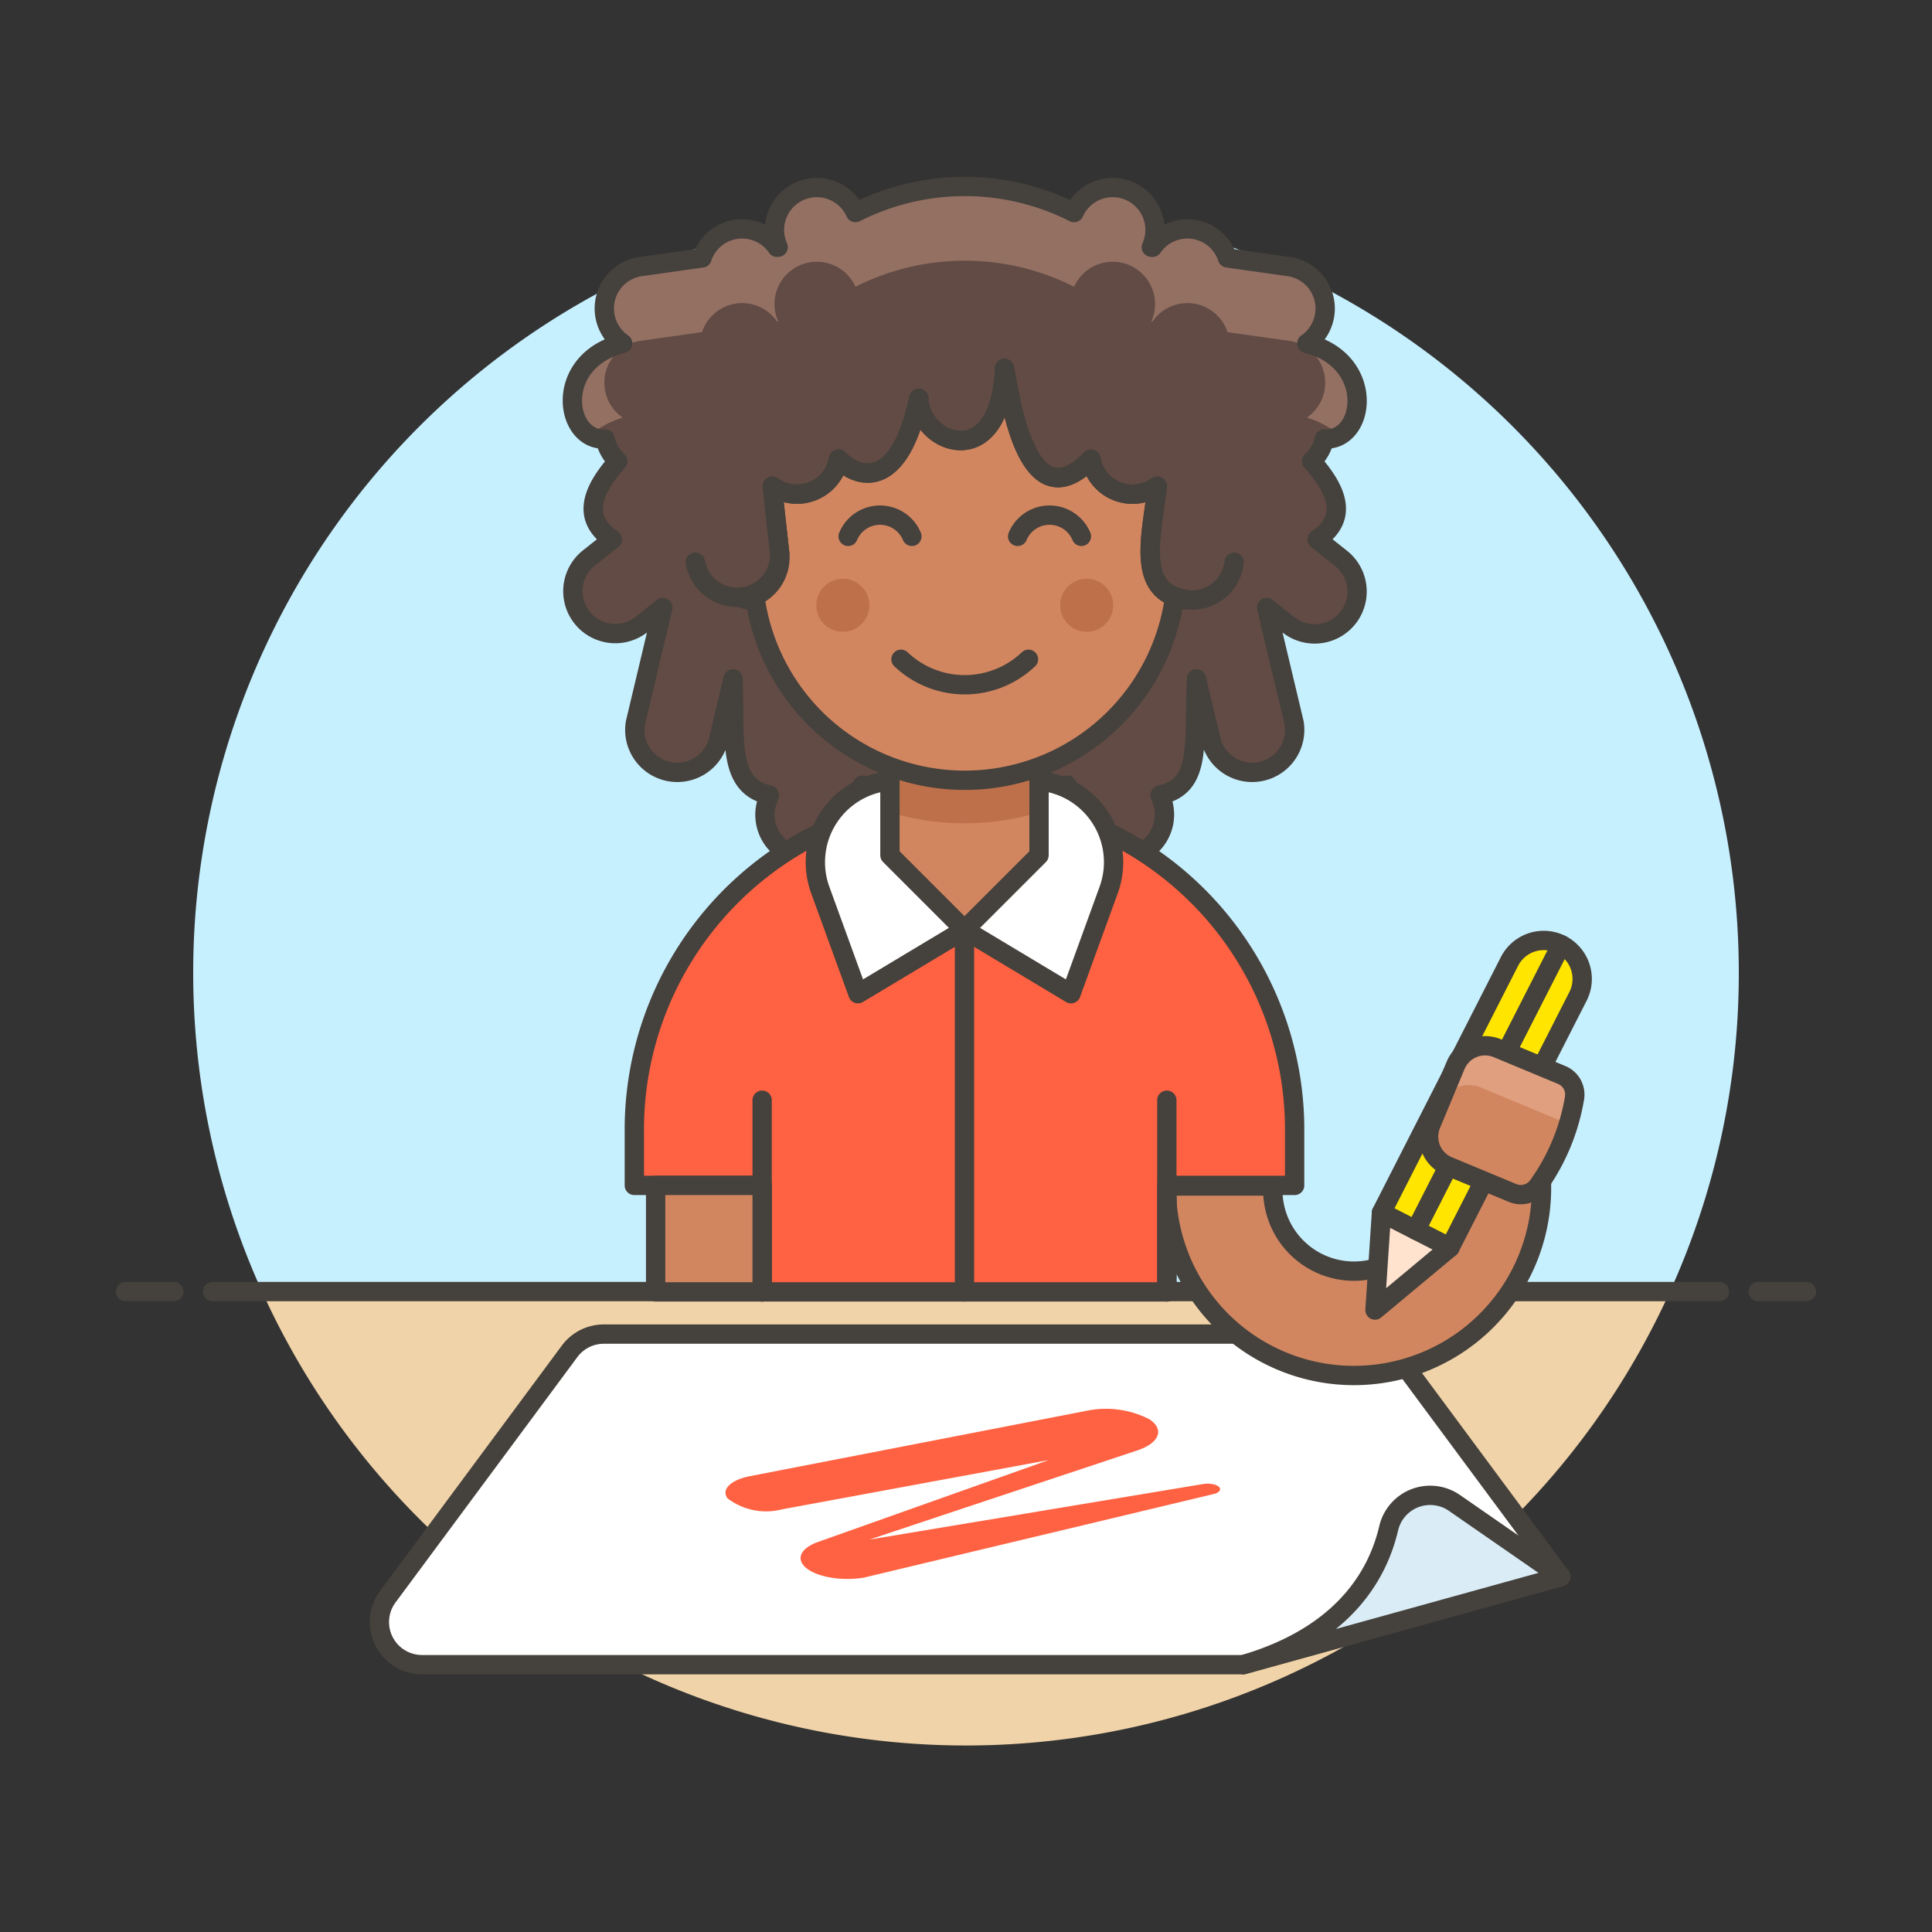 <svg xmlns="http://www.w3.org/2000/svg" viewBox="0 0 100 100"><rect x="0" y="0" width="100" height="100" fill="#333333" stroke="none"/><g class="nc-icon-wrapper"><defs/><path class="a" d="M90 50.351a40 40 0 1 0-76.436 16.5h72.872A39.829 39.829 0 0 0 90 50.351z" style="" fill="#c7f0ff"/><path class="b" d="M13.564 66.851a40 40 0 0 0 72.872 0z" style="" fill="#f0d3a8"/><g><path class="c" d="M11 66.851h78" fill="none" stroke="#45413c" stroke-linecap="round" stroke-linejoin="round"/><path class="c" d="M6.5 66.851H9" fill="none" stroke="#45413c" stroke-linecap="round" stroke-linejoin="round"/><path class="c" d="M91 66.851h2.5" fill="none" stroke="#45413c" stroke-linecap="round" stroke-linejoin="round"/></g><g><path class="d" d="M80.792 81.609l-16.439 4.554H21.842a2.205 2.205 0 0 1-1.771-3.518l9.411-12.7a2.2 2.2 0 0 1 1.771-.892h39.123a2.206 2.206 0 0 1 1.772.892z" stroke="#45413c" stroke-linecap="round" stroke-linejoin="round" fill="#fff"/><path class="e" d="M80.792 81.609l-16.439 4.554c5.151-1.506 6.949-4.6 7.526-7.064a2.206 2.206 0 0 1 3.4-1.31z" stroke="#45413c" stroke-linecap="round" stroke-linejoin="round" fill="#daedf7"/><path class="f" d="M62.864 76.841a1.446 1.446 0 0 0-.584-.029L45 79.688l13.873-4.617c1.137-.378 1.41-1.085.622-1.609a4.936 4.936 0 0 0-3.3-.43l-17.38 3.374c-1 .194-1.5.694-1.154 1.152a3.288 3.288 0 0 0 2.809.567l13.808-2.552-11.927 4.234c-.8.282-1.109.754-.787 1.182.432.576 1.85.88 3.135.672l18.121-4.33c.21-.049.342-.152.331-.26 0-.093-.11-.171-.287-.23z" style="" fill="#ff6242"/><g><path class="g" d="M50.666 45.19v.051a2.2 2.2 0 0 0 4.387.165l.179-4.764.817 2.382A2.2 2.2 0 0 0 60.2 41.6l-.153-.445c2.153-.465 1.75-2.554 1.88-6.017l.784 3.291a2.2 2.2 0 0 0 4.271-1.016l-1.42-5.966 1.118.889a2.195 2.195 0 0 0 2.733-3.436l-1.233-.98c1.644-1.125 1.016-2.581-.287-4.045a2.184 2.184 0 0 0 .655-1.152c2.148.126 2.672-4.043-.908-4.949a2.192 2.192 0 0 0-.934-3.977l-3.172-.447a2.186 2.186 0 0 0-3.883-.548l-.059-.008a2.191 2.191 0 1 0-4-1.792 12.518 12.518 0 0 0-11.314 0 2.191 2.191 0 1 0-4 1.792l-.059.008a2.186 2.186 0 0 0-3.883.548l-3.173.447a2.192 2.192 0 0 0-.933 3.977c-3.616.915-3.021 5.073-.909 4.949a2.192 2.192 0 0 0 .656 1.152c-1.3 1.466-1.93 2.922-.287 4.045l-1.233.981a2.195 2.195 0 0 0 2.733 3.435l1.118-.889-1.42 5.966a2.2 2.2 0 0 0 4.271 1.016l.783-3.291c.116 3.074-.335 5.538 1.88 6.017l-.152.445a2.2 2.2 0 0 0 4.153 1.424l.817-2.382.179 4.764a2.2 2.2 0 0 0 4.387-.165v-.051a2.062 2.062 0 0 0 1.46 0z" style="" fill="#614b44"/><path class="h" d="M30.545 22.529a4.619 4.619 0 0 1 1.687-.913 2.192 2.192 0 0 1 .933-3.977l3.173-.447a2.186 2.186 0 0 1 3.883-.548l.059-.009a2.191 2.191 0 1 1 4-1.791 12.518 12.518 0 0 1 11.314 0 2.191 2.191 0 1 1 4 1.791l.059.009a2.186 2.186 0 0 1 3.883.548l3.172.447a2.192 2.192 0 0 1 .934 3.977 4.619 4.619 0 0 1 1.687.913c1.435-.75 1.411-3.971-1.687-4.755a2.192 2.192 0 0 0-.934-3.977l-3.172-.447a2.186 2.186 0 0 0-3.883-.548l-.059-.008a2.191 2.191 0 1 0-4-1.792 12.518 12.518 0 0 0-11.314 0 2.191 2.191 0 1 0-4 1.792l-.059.008a2.186 2.186 0 0 0-3.883.548l-3.173.447a2.192 2.192 0 0 0-.933 3.977c-3.095.783-3.123 4.005-1.687 4.755z" style="" fill="#947063"/><path class="c" d="M50.666 45.19v.051a2.2 2.2 0 0 0 4.387.165l.179-4.764.817 2.382A2.2 2.2 0 0 0 60.2 41.6l-.153-.445c2.153-.465 1.75-2.554 1.88-6.017l.784 3.291a2.2 2.2 0 0 0 4.271-1.016l-1.42-5.966 1.118.889a2.195 2.195 0 0 0 2.733-3.436l-1.233-.98c1.644-1.125 1.016-2.581-.287-4.045a2.184 2.184 0 0 0 .655-1.152c2.148.126 2.672-4.043-.908-4.949a2.192 2.192 0 0 0-.934-3.977l-3.172-.447a2.186 2.186 0 0 0-3.883-.548l-.059-.008a2.191 2.191 0 1 0-4-1.792 12.518 12.518 0 0 0-11.314 0 2.191 2.191 0 1 0-4 1.792l-.059.008a2.186 2.186 0 0 0-3.883.548l-3.173.447a2.192 2.192 0 0 0-.933 3.977c-3.616.915-3.021 5.073-.909 4.949a2.192 2.192 0 0 0 .656 1.152c-1.3 1.466-1.93 2.922-.287 4.045l-1.233.981a2.195 2.195 0 0 0 2.733 3.435l1.118-.889-1.42 5.966a2.2 2.2 0 0 0 4.271 1.016l.783-3.291c.116 3.074-.335 5.538 1.88 6.017l-.152.445a2.2 2.2 0 0 0 4.153 1.424l.817-2.382.179 4.764a2.2 2.2 0 0 0 4.387-.165v-.051a2.062 2.062 0 0 0 1.46 0z" fill="none" stroke="#45413c" stroke-linecap="round" stroke-linejoin="round"/><path class="i" d="M65.886 61.389a4.2 4.2 0 1 0 8.39 0v-1.962a2.756 2.756 0 0 1 5.512 0v1.962a9.708 9.708 0 1 1-19.415 0z" stroke="#45413c" stroke-linecap="round" stroke-linejoin="round" fill="#d18660"/><path class="j" d="M67.01 58.6a17.089 17.089 0 1 0-34.177 0v2.756h6.615v5.513H60.4v-5.513h6.61z" stroke="#45413c" stroke-linecap="round" stroke-linejoin="round" fill="#ff6242"/><path class="d" d="M57.639 44.627a4.217 4.217 0 0 0-4.218-4.218h-7a4.218 4.218 0 0 0-3.964 5.66l1.951 5.365 5.513-3.308 5.512 3.308 1.951-5.365a4.224 4.224 0 0 0 .255-1.442z" stroke="#45413c" stroke-linecap="round" stroke-linejoin="round" fill="#fff"/><path class="c" d="M39.448 56.946v9.923" fill="none" stroke="#45413c" stroke-linecap="round" stroke-linejoin="round"/><path class="c" d="M60.395 56.946v9.923" fill="none" stroke="#45413c" stroke-linecap="round" stroke-linejoin="round"/><path class="i" d="M33.935 61.356h5.513v5.512h-5.513z" stroke="#45413c" stroke-linecap="round" stroke-linejoin="round" fill="#d18660"/><path class="c" d="M49.922 48.126v18.743" fill="none" stroke="#45413c" stroke-linecap="round" stroke-linejoin="round"/><path class="k" d="M53.78 44.268l-3.858 3.858-3.859-3.858v-6.064h7.717v6.064z" style="" fill="#d18660"/><path class="l" d="M46.063 42.047a13.412 13.412 0 0 0 7.717 0V38.2h-7.717z" style="" fill="#bd704a"/><path class="c" d="M53.78 44.268l-3.858 3.858-3.859-3.858v-6.064h7.717v6.064z" fill="none" stroke="#45413c" stroke-linecap="round" stroke-linejoin="round"/><path class="m" d="M81.677 51.572a1.99 1.99 0 1 0-3.547-1.807l-6.625 13 3.546 1.807z" stroke="#45413c" stroke-linecap="round" stroke-linejoin="round" fill="#ffe500"/><path class="n" d="M75.051 64.574l-3.546-1.807-.335 5.041 3.881-3.234z" stroke="#45413c" stroke-linecap="round" stroke-linejoin="round" fill="#ffe3cf"/><path class="c" d="M73.278 63.671l7.53-14.776" fill="none" stroke="#45413c" stroke-linecap="round" stroke-linejoin="round"/><g><path class="k" d="M79.6 61.389a1.1 1.1 0 0 1-1.307.36l-3.331-1.386a1.653 1.653 0 0 1-.892-2.162l1.27-3.054a1.654 1.654 0 0 1 2.162-.892l3.33 1.385a1.1 1.1 0 0 1 .668 1.18 10.878 10.878 0 0 1-1.9 4.569z" style="" fill="#d18660"/><path class="o" d="M81.178 58.173l-4.526-1.882a1.655 1.655 0 0 0-2.162.892l.847-2.036a1.654 1.654 0 0 1 2.162-.892l3.33 1.385a1.1 1.1 0 0 1 .668 1.18 9.41 9.41 0 0 1-.313 1.355" style="" fill="#e09f7e"/><path class="c" d="M79.6 61.389a1.1 1.1 0 0 1-1.307.36l-3.331-1.386a1.653 1.653 0 0 1-.892-2.162l1.27-3.054a1.654 1.654 0 0 1 2.162-.892l3.33 1.385a1.1 1.1 0 0 1 .668 1.18 10.878 10.878 0 0 1-1.9 4.569z" fill="none" stroke="#45413c" stroke-linecap="round" stroke-linejoin="round"/></g><g><path class="i" d="M59.9 25.166a2.185 2.185 0 0 1-3.432-1.4c-3.381 3.489-4.246-3.6-4.474-4.7-.2 5.552-4.4 3.9-4.436 1.552-.97 4.675-3.087 4.244-4.152 3.145a2.185 2.185 0 0 1-3.432 1.4l.382 3.452a2.19 2.19 0 0 1-1.809 2.4 2.261 2.261 0 0 0 .414.042c.046 0 .089-.011.135-.014a10.961 10.961 0 0 0 21.682 0c.046 0 .089.014.135.014a2.261 2.261 0 0 0 .414-.042c-2.561-.446-1.718-3.226-1.427-5.849z" stroke="#45413c" stroke-linecap="round" stroke-linejoin="round" fill="#d18660"/><path class="c" d="M55.973 27.762a1.788 1.788 0 0 0-3.3 0" fill="none" stroke="#45413c" stroke-linecap="round" stroke-linejoin="round"/><path class="c" d="M47.2 27.762a1.788 1.788 0 0 0-3.3 0" fill="none" stroke="#45413c" stroke-linecap="round" stroke-linejoin="round"/><circle class="l" cx="43.625" cy="31.329" r="1.372" style="" fill="#bd704a"/><circle class="l" cx="56.247" cy="31.329" r="1.372" style="" fill="#bd704a"/><path class="c" d="M46.634 34.124a4.788 4.788 0 0 0 6.6 0" fill="none" stroke="#45413c" stroke-linecap="round" stroke-linejoin="round"/><path class="c" d="M35.991 29.1a2.2 2.2 0 0 0 4.364-.483l-.382-3.451a2.185 2.185 0 0 0 3.432-1.4c1.064 1.1 3.177 1.552 4.152-3.145.032 2.413 4.244 3.928 4.436-1.552.228 1.1 1.089 8.19 4.474 4.7a2.185 2.185 0 0 0 3.432 1.4c-.273 2.462-1.187 5.571 1.558 5.875a2.2 2.2 0 0 0 2.424-1.944" fill="none" stroke="#45413c" stroke-linecap="round" stroke-linejoin="round"/></g></g></g></g></svg>